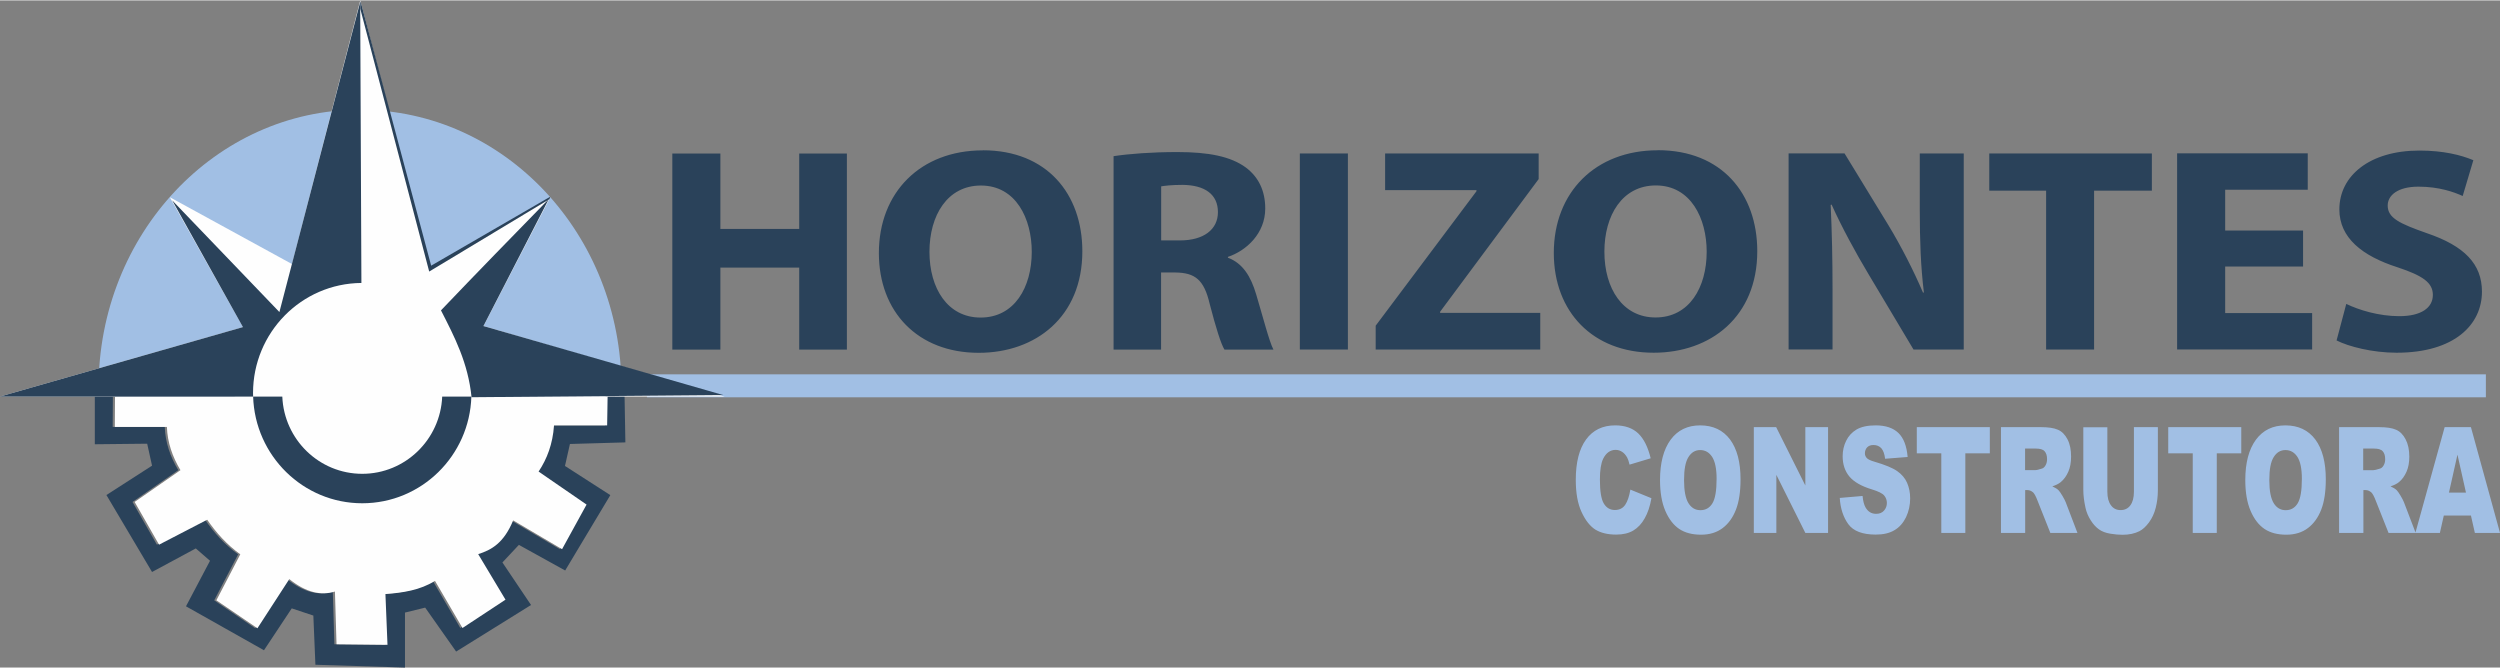 <svg xmlns="http://www.w3.org/2000/svg" xmlns:xlink="http://www.w3.org/1999/xlink" xml:space="preserve" width="262px" height="70px" style="shape-rendering:geometricPrecision; text-rendering:geometricPrecision; image-rendering:optimizeQuality; fill-rule:evenodd; clip-rule:evenodd" viewBox="0 0 26736 7135"><rect x="0" y="0" width="26736" height="7135" fill="#808080" stroke="none"/> <defs> <style type="text/css"> .str0 {stroke:#A1BFE4;stroke-width:39.581} .fil4 {fill:#2A425A} .fil0 {fill:#A1BFE4} .fil5 {fill:#FEFEFE} .fil1 {fill:#FEFEFE} .fil2 {fill:#2A425A;fill-rule:nonzero} .fil3 {fill:#A1BFE4;fill-rule:nonzero} </style> </defs> <g id="Camada_x0020_1">  <path class="fil0" d="M3850 1170c1544,0 2796,1332 2796,2975 0,24 0,47 -1,70l-147 0 0 21 -5269 0 0 -3 -174 0c-1,-29 -1,-59 -1,-89 0,-1643 1252,-2975 2796,-2975z"></path> <ellipse class="fil1" cx="3965" cy="4331" rx="1492" ry="425"></ellipse> <path class="fil2" d="M7190 1638l0 2097 514 0 0 -877 843 0 0 877 510 0 0 -2097 -510 0 0 806 -843 0 0 -806 -514 0zm3320 -34c-665,0 -1111,448 -1111,1098 0,629 416,1067 1068,1067 608,0 1108,-383 1108,-1086 0,-613 -379,-1080 -1064,-1080zm-20 376c376,0 544,355 544,709 0,380 -185,703 -547,703 -352,0 -547,-311 -547,-703 0,-389 191,-709 551,-709zm1420 1755l507 0 0 -825 154 0c208,3 305,75 366,336 67,258 121,429 158,489l524 0c-44,-81 -114,-355 -185,-591 -57,-193 -144,-333 -302,-392l0 -9c195,-65 399,-249 399,-517 0,-193 -74,-339 -208,-439 -161,-118 -396,-165 -732,-165 -272,0 -517,19 -682,44l0 2069zm507 -1746c37,-6 107,-16 232,-16 235,3 376,100 376,292 0,184 -151,302 -406,302l-201 0 0 -579zm1484 -352l0 2097 514 0 0 -2097 -514 0zm812 2097l1759 0 0 -392 -1071 0 0 -12 1054 -1419 0 -274 -1642 0 0 392 977 0 0 12 -1078 1438 0 255zm3015 -2131c-665,0 -1111,448 -1111,1098 0,629 416,1067 1068,1067 608,0 1108,-383 1108,-1086 0,-613 -379,-1080 -1064,-1080zm-20 376c376,0 544,355 544,709 0,380 -185,703 -547,703 -352,0 -547,-311 -547,-703 0,-389 191,-709 551,-709zm1890 1755l0 -632c0,-342 -7,-638 -20,-915l10 -3c111,246 259,517 393,741l483 809 537 0 0 -2097 -470 0 0 610c0,317 10,601 44,877l-10 0c-101,-236 -235,-498 -369,-719l-470 -769 -598 0 0 2097 470 0zm2283 0l514 0 0 -1699 618 0 0 -398 -1739 0 0 398 608 0 0 1699zm2749 -1273l-833 0 0 -436 883 0 0 -389 -1397 0 0 2097 1444 0 0 -389 -930 0 0 -498 833 0 0 -386zm359 1176c128,65 383,131 641,131 621,0 913,-302 913,-653 0,-296 -188,-489 -588,-625 -292,-103 -420,-162 -420,-296 0,-109 107,-202 329,-202 222,0 383,59 473,100l114 -383c-134,-56 -322,-103 -577,-103 -534,0 -856,271 -856,629 0,305 245,498 621,619 272,90 379,165 379,296 0,137 -124,227 -359,227 -218,0 -430,-65 -567,-131l-104 392z"></path> <polygon class="fil0 str0" points="6938,4225 26565,4225 26565,4019 6938,4019 "></polygon> <path class="fil3" d="M17436 5232l225 92c-15,86 -39,158 -72,215 -32,58 -73,101 -121,130 -48,29 -109,44 -184,44 -91,0 -164,-18 -222,-53 -57,-36 -107,-99 -148,-188 -42,-90 -62,-205 -62,-345 0,-187 37,-331 110,-431 73,-100 177,-151 311,-151 105,0 187,29 247,86 60,58 104,146 133,266l-226 68c-8,-34 -16,-59 -25,-75 -15,-27 -32,-47 -53,-61 -21,-14 -44,-22 -70,-22 -58,0 -103,32 -134,95 -23,47 -35,121 -35,222 0,125 14,211 42,257 28,46 67,69 118,69 49,0 86,-19 111,-56 25,-37 43,-92 55,-163zm317 -102c0,-185 38,-328 113,-431 76,-103 181,-154 316,-154 138,0 245,51 320,151 75,101 112,243 112,425 0,132 -16,240 -49,325 -33,85 -80,150 -142,197 -62,47 -139,71 -231,71 -94,0 -171,-20 -233,-61 -61,-41 -111,-105 -149,-193 -38,-88 -57,-198 -57,-330zm257 1c0,114 16,196 47,246 31,50 74,75 128,75 55,0 98,-24 128,-73 30,-49 45,-136 45,-263 0,-106 -16,-184 -47,-233 -32,-49 -74,-74 -129,-74 -52,0 -94,25 -125,75 -32,50 -47,132 -47,247zm745 -567l240 0 312 624 0 -624 243 0 0 1131 -243 0 -310 -621 0 621 -241 0 0 -1131zm920 757l244 -21c5,54 16,95 32,123 27,46 64,68 113,68 37,0 65,-12 85,-35 20,-23 30,-51 30,-81 0,-29 -9,-56 -28,-79 -19,-23 -62,-45 -131,-66 -113,-34 -193,-80 -241,-137 -48,-57 -73,-130 -73,-218 0,-58 12,-113 37,-164 25,-52 62,-92 112,-122 50,-29 118,-44 204,-44 106,0 187,27 243,81 56,54 89,139 99,257l-241 19c-6,-51 -20,-89 -40,-112 -21,-23 -49,-35 -85,-35 -30,0 -52,9 -68,26 -15,17 -23,38 -23,63 0,18 6,34 18,48 12,15 40,29 86,42 112,33 193,66 241,100 49,34 84,75 106,125 22,50 33,106 33,167 0,72 -15,139 -44,201 -30,61 -71,108 -124,139 -53,32 -119,47 -200,47 -141,0 -239,-37 -293,-111 -54,-74 -85,-168 -92,-282zm824 -757l781 0 0 280 -262 0 0 851 -257 0 0 -851 -262 0 0 -280zm900 1131l0 -1131 428 0c79,0 140,9 182,28 42,18 76,53 102,103 26,50 38,112 38,184 0,63 -10,117 -30,162 -20,46 -47,83 -81,111 -22,18 -52,33 -90,45 31,14 53,28 67,42 9,9 23,29 41,59 18,30 30,54 36,70l125 327 -290 0 -137 -345c-17,-45 -33,-74 -46,-87 -19,-17 -40,-26 -63,-26l-23 0 0 458 -258 0zm258 -671l109 0c12,0 34,-5 68,-16 17,-4 31,-16 42,-36 11,-19 16,-41 16,-66 0,-37 -9,-65 -26,-84 -17,-20 -49,-29 -96,-29l-113 0 0 231zm1163 -460l257 0 0 674c0,67 -8,130 -23,189 -15,59 -39,111 -72,156 -33,44 -67,76 -103,94 -50,25 -110,38 -180,38 -40,0 -85,-4 -132,-12 -48,-8 -88,-23 -120,-46 -32,-23 -62,-55 -88,-97 -27,-42 -45,-86 -55,-130 -16,-72 -24,-136 -24,-191l0 -674 257 0 0 690c0,62 13,110 38,144 25,35 60,52 104,52 44,0 79,-17 104,-51 25,-34 38,-82 38,-145l0 -690zm368 0l781 0 0 280 -262 0 0 851 -257 0 0 -851 -262 0 0 -280zm824 566c0,-185 38,-328 113,-431 76,-103 181,-154 316,-154 138,0 245,51 320,151 75,101 112,243 112,425 0,132 -16,240 -49,325 -33,85 -80,150 -142,197 -62,47 -139,71 -231,71 -94,0 -171,-20 -233,-61 -61,-41 -111,-105 -149,-193 -38,-88 -57,-198 -57,-330zm257 1c0,114 16,196 47,246 31,50 74,75 128,75 55,0 98,-24 128,-73 30,-49 45,-136 45,-263 0,-106 -16,-184 -47,-233 -32,-49 -74,-74 -129,-74 -52,0 -94,25 -125,75 -32,50 -47,132 -47,247zm746 564l0 -1131 428 0c79,0 140,9 182,28 42,18 76,53 102,103 26,50 39,112 39,184 0,63 -10,117 -30,162 -20,46 -47,83 -81,111 -22,18 -52,33 -90,45 31,14 53,28 67,42 9,9 23,29 41,59 18,30 30,54 36,70l125 327 -290 0 -137 -345c-17,-45 -33,-74 -46,-87 -19,-17 -40,-26 -63,-26l-23 0 0 458 -258 0zm258 -671l109 0c12,0 34,-5 68,-16 17,-4 31,-16 42,-36 11,-19 16,-41 16,-66 0,-37 -9,-65 -26,-84 -17,-20 -49,-29 -96,-29l-113 0 0 231zm1153 485l-291 0 -42 186 -262 0 313 -1131 281 0 311 1131 -269 0 -42 -186zm-54 -245l-91 -406 -91 406 182 0z"></path> <path class="fil4" d="M1205 4234c-64,0 -127,0 -191,0 0,171 0,342 0,513 187,-2 373,-4 560,-6 17,78 35,157 52,235 -163,105 -325,209 -488,314 163,274 325,549 488,823 156,-84 312,-168 468,-252 51,44 101,88 152,132 -86,162 -172,325 -257,487 278,157 556,313 834,470 99,-149 198,-299 297,-448 77,26 154,51 231,77 7,175 15,350 22,526 319,10 638,20 958,30 0,-196 0,-392 0,-588 72,-18 144,-36 216,-53 110,157 221,313 331,470 267,-166 534,-332 801,-498 -102,-152 -204,-303 -306,-455 59,-63 117,-125 176,-188 165,91 330,182 495,274 161,-269 322,-537 483,-806 -162,-104 -323,-208 -485,-312 18,-78 36,-157 53,-235 198,-6 396,-11 593,-17 -3,-170 -6,-341 -9,-511 -68,0 -135,0 -203,0 -2,110 -4,219 -6,329 -189,0 -379,0 -568,0 -14,202 -76,360 -165,494 171,118 342,235 513,353 -87,159 -175,318 -262,477 -174,-103 -349,-205 -523,-308 -100,244 -234,317 -374,361 97,162 195,325 292,487 -153,101 -306,202 -460,303 -98,-168 -196,-336 -294,-504 -160,100 -343,127 -530,141 7,181 14,362 22,543 -182,-2 -363,-4 -545,-6 -6,-188 -11,-376 -17,-564 -150,47 -312,9 -488,-133 -114,175 -227,350 -341,526 -146,-100 -292,-199 -439,-299 85,-164 170,-328 256,-492 -145,-104 -258,-231 -354,-370 -172,89 -343,178 -515,267 -87,-152 -174,-305 -261,-457 163,-113 326,-227 490,-340 -86,-143 -139,-296 -145,-462 -186,0 -371,0 -557,0 1,-109 2,-219 2,-328z"></path> <path class="fil5" d="M6498 4237l-5 308c-189,0 -379,0 -568,0 -14,202 -76,360 -165,494 171,118 342,235 513,353 -87,159 -175,318 -262,477 -174,-103 -349,-205 -523,-308 -100,244 -234,317 -374,361 98,162 195,325 292,487 -153,101 -306,202 -460,303 -98,-168 -196,-336 -294,-504 -160,100 -343,127 -530,141 7,181 14,362 22,543 -182,-2 -363,-4 -545,-6 -6,-188 -11,-376 -17,-564 -150,47 -312,9 -488,-133 -114,175 -227,350 -341,526 -146,-100 -292,-199 -439,-299 85,-164 170,-328 256,-492 -145,-104 -258,-231 -354,-370 -172,89 -343,178 -515,267 -87,-152 -174,-305 -261,-457 163,-113 326,-227 490,-340 -86,-143 -139,-296 -145,-462 -186,0 -371,0 -557,0l2 -325 2140 0 3129 0z"></path> <polygon class="fil5" points="0,4237 7749,4237 5171,3483 5885,2105 4601,2869 3853,0 3123,2820 1816,2105 2599,3494 "></polygon> <path class="fil4" d="M0 4237l2707 0c0,-12 -1,-25 -1,-37 0,-648 518,-1173 1159,-1178l-13 -3004c-288,1105 -576,2210 -864,3315l-1147 -1195c252,452 505,904 757,1356l-2599 743z"></path> <path class="fil4" d="M5041 4237c-19,633 -534,1141 -1167,1141 -632,0 -1147,-508 -1167,-1141l312 0c19,460 395,826 855,826 460,0 836,-367 855,-826l312 0z"></path> <path class="fil4" d="M4716 3315c146,285 290,562 327,929 897,-8 1795,-15 2692,-23 -855,-246 -1710,-492 -2565,-738 233,-453 466,-905 699,-1358 -386,395 -771,790 -1153,1190z"></path> <polygon class="fil2" points="3856,11 4611,2837 5885,2099 5877,2125 4590,2900 3853,90 3853,26 "></polygon> </g> </svg>